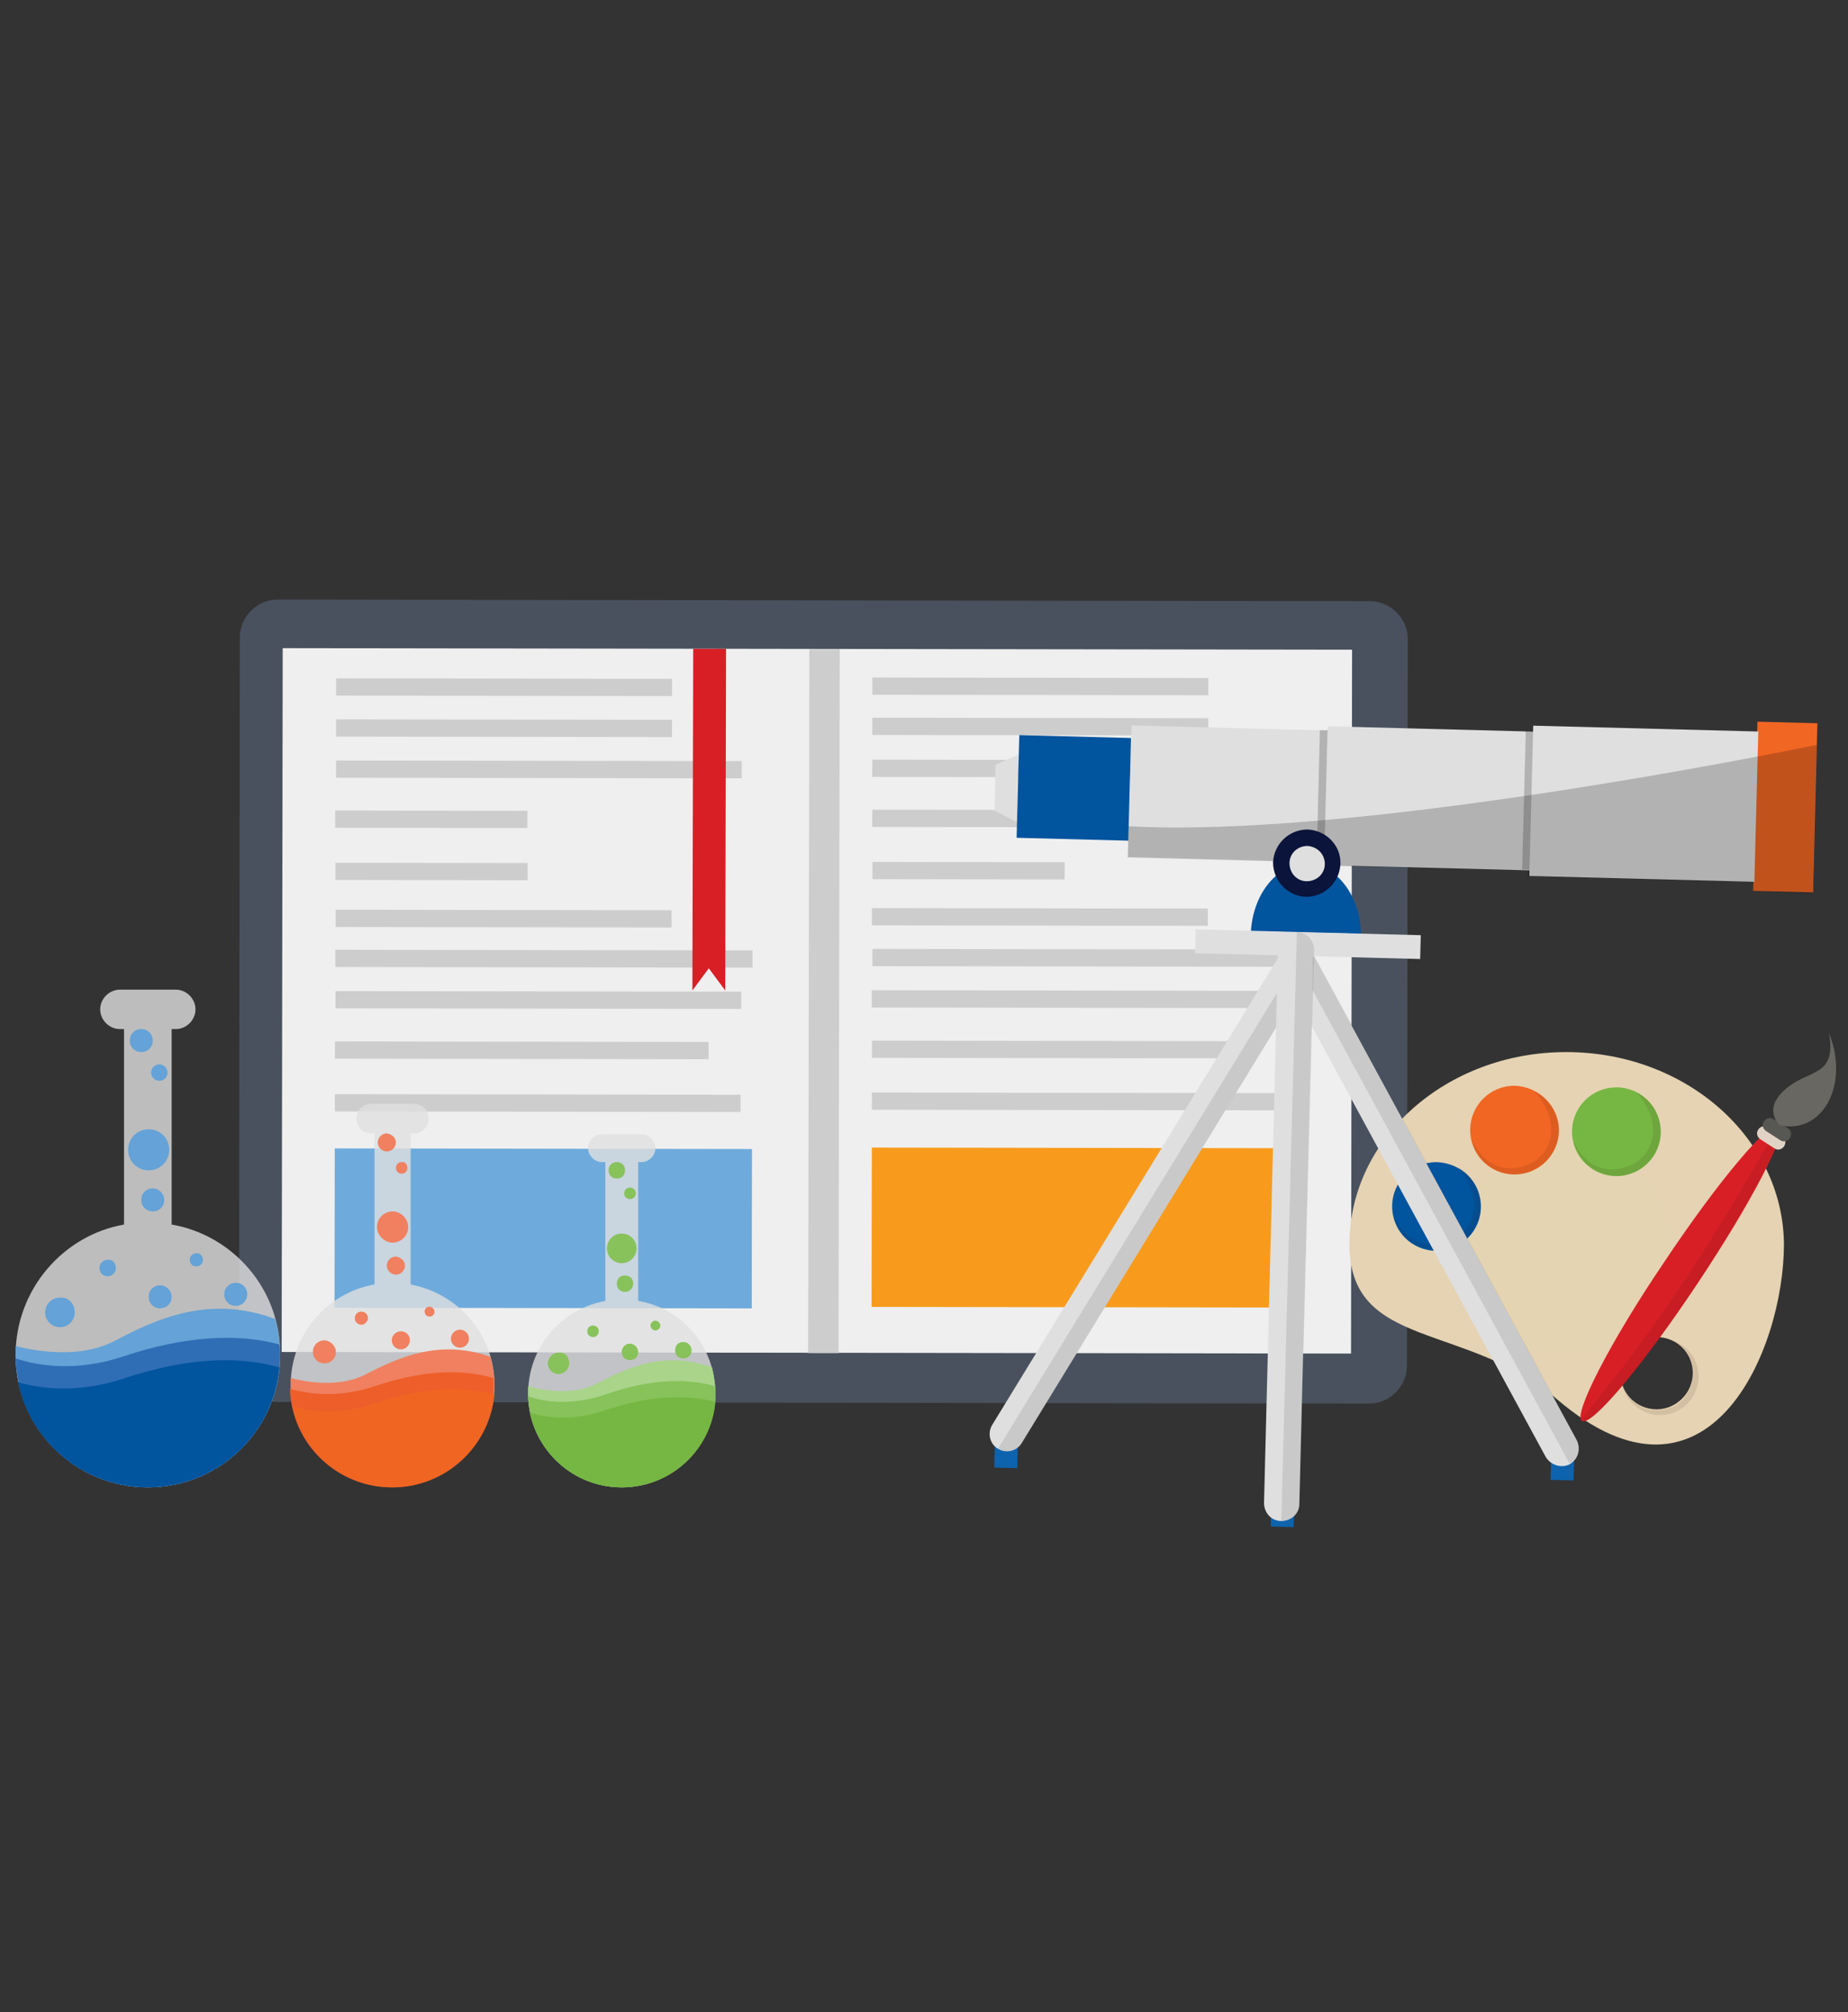 <?xml version="1.0" encoding="utf-8"?>
<!-- Generator: Adobe Illustrator 24.0.1, SVG Export Plug-In . SVG Version: 6.00 Build 0)  -->
<svg version="1.1" id="Layer_1" xmlns="http://www.w3.org/2000/svg" xmlns:xlink="http://www.w3.org/1999/xlink" x="0px" y="0px"
	 viewBox="0 0 225 245" style="enable-background:new 0 0 225 245;" xml:space="preserve">
<rect x="0" y="0" width="225" height="245" fill="#333333" stroke="none"/>
<style type="text/css">
	.st0{fill:#49515E;}
	.st1{fill:#EFEFEF;}
	.st2{fill:#CDCDCE;}
	.st3{fill:#6EABDC;}
	.st4{fill:#F89B1C;}
	.st5{fill:#D81F26;}
	.st6{fill:url(#SVGID_1_);}
	.st7{fill:#01549E;}
	.st8{fill:#F16623;}
	.st9{fill:#76B743;}
	.st10{opacity:0.1;fill:#2E1012;}
	.st11{fill:#E0D3C5;}
	.st12{fill:#575753;}
	.st13{fill:#686762;}
	.st14{fill:#2E1012;}
	.st15{fill:#DFDFDF;}
	.st16{opacity:0.2;}
	.st17{fill:#0B143A;}
	.st18{fill:#0D63AE;}
	.st19{opacity:0.1;}
	.st20{opacity:0.8;fill:#DFDFDF;}
	.st21{fill:#64A2D7;}
	.st22{fill:#2F6EB5;}
	.st23{fill:#F0805F;}
	.st24{fill:#EE5E2A;}
	.st25{fill:#F16522;}
	.st26{fill:#87C25A;}
	.st27{fill:#A9D48A;}
</style>
<g>
	<g>
		<path class="st0" d="M171.3,166.3c0,2.5-2.1,4.6-4.6,4.6l-133-0.2c-2.5,0-4.6-2.1-4.6-4.6l0.1-88.5c0-2.5,2.1-4.6,4.6-4.6l133,0.2
			c2.5,0,4.6,2.1,4.6,4.6L171.3,166.3z"/>
		
			<rect x="56.6" y="56.7" transform="matrix(1.474172e-03 -1 1 1.474172e-03 -22.49 221.135)" class="st1" width="85.7" height="130.2"/>
		
			<rect x="57.4" y="120.1" transform="matrix(1.674914e-03 -1 1 1.674914e-03 -21.801 221.949)" class="st2" width="85.7" height="3.7"/>
		
			<rect x="60.3" y="63.3" transform="matrix(1.441353e-03 -1 1 1.441353e-03 -22.465 144.905)" class="st2" width="2.1" height="40.9"/>
		
			<rect x="60.2" y="68.2" transform="matrix(1.443484e-03 -1 1 1.443484e-03 -27.372 149.792)" class="st2" width="2.1" height="40.9"/>
		
			<rect x="64.5" y="69" transform="matrix(1.466690e-03 -1 1 1.466690e-03 -28.184 159.099)" class="st2" width="2.1" height="49.4"/>
		
			<rect x="51.5" y="88" transform="matrix(1.485720e-03 -1 1 1.485720e-03 -47.267 152.159)" class="st2" width="2.1" height="23.4"/>
		
			<rect x="51.5" y="94.4" transform="matrix(1.481810e-03 -1 1 1.481810e-03 -53.641 158.506)" class="st2" width="2.1" height="23.4"/>
		
			<rect x="60.2" y="91.4" transform="matrix(1.438957e-03 -1 1 1.438957e-03 -50.622 172.94)" class="st2" width="2.1" height="40.9"/>
		
			<rect x="65.2" y="91.3" transform="matrix(1.472233e-03 -1 1 1.472233e-03 -50.57 182.809)" class="st2" width="2.1" height="50.8"/>
		
			<rect x="64.5" y="97.1" transform="matrix(1.498149e-03 -1 1 1.498149e-03 -56.345 187.129)" class="st2" width="2.1" height="49.4"/>
		
			<rect x="62.5" y="105.1" transform="matrix(1.494848e-03 -1 1 1.494848e-03 -64.419 191.246)" class="st2" width="2.1" height="45.5"/>
		
			<rect x="64.4" y="109.5" transform="matrix(1.453705e-03 -1 1 1.453705e-03 -68.831 199.567)" class="st2" width="2.1" height="49.4"/>
		
			<rect x="56.5" y="124.1" transform="matrix(1.501121e-03 -1 1 1.501121e-03 -83.456 215.544)" class="st3" width="19.4" height="50.8"/>
		
			<rect x="125.6" y="63.1" transform="matrix(1.479209e-03 -1 1 1.479209e-03 42.926 210.102)" class="st2" width="2.1" height="40.9"/>
		
			<rect x="125.6" y="68" transform="matrix(1.441272e-03 -1 1 1.441272e-03 38.022 214.99)" class="st2" width="2.1" height="40.9"/>
		
			<rect x="129.8" y="68.8" transform="matrix(1.466711e-03 -1 1 1.466711e-03 37.209 224.297)" class="st2" width="2.1" height="49.4"/>
		
			<rect x="116.8" y="87.9" transform="matrix(1.450674e-03 -1 1 1.450674e-03 18.129 217.361)" class="st2" width="2.1" height="23.4"/>
		
			<rect x="116.8" y="94.3" transform="matrix(1.516998e-03 -1 1 1.516998e-03 11.748 223.701)" class="st2" width="2.1" height="23.4"/>
		
			<rect x="125.6" y="91.2" transform="matrix(1.459072e-03 -1 1 1.459072e-03 14.771 238.137)" class="st2" width="2.1" height="40.9"/>
		
			<rect x="130.5" y="91.2" transform="matrix(1.484791e-03 -1 1 1.484791e-03 14.822 248.005)" class="st2" width="2.1" height="50.8"/>
		
			<rect x="129.8" y="96.9" transform="matrix(1.498171e-03 -1 1 1.498171e-03 9.045 252.326)" class="st2" width="2.1" height="49.4"/>
		
			<rect x="127.8" y="105" transform="matrix(1.444594e-03 -1 1 1.444594e-03 0.98 256.453)" class="st2" width="2.1" height="45.5"/>
		
			<rect x="129.8" y="109.4" transform="matrix(1.468541e-03 -1 1 1.468541e-03 -3.438 264.762)" class="st2" width="2.1" height="49.4"/>
		
			<rect x="121.8" y="124" transform="matrix(1.515433e-03 -1 1 1.515433e-03 -18.068 280.74)" class="st4" width="19.4" height="50.8"/>
		<polygon class="st5" points="88.3,120.6 86.3,117.9 84.3,120.6 84.4,79 88.4,79 		"/>
	</g>
	<g>
		<g>
			<radialGradient id="SVGID_1_" cx="190.675" cy="152.004" r="25.217" gradientUnits="userSpaceOnUse">
				<stop  offset="0" style="stop-color:#E5D4B2"/>
				<stop  offset="1" style="stop-color:#E5D3B3"/>
			</radialGradient>
			<path class="st6" d="M190.7,128.1c-14.6,0-26.4,10.5-26.4,23.4c0,12.9,14.2,9.4,25.3,18.9c18.4,15.7,27.6-6,27.6-18.9
				C217.1,138.6,205.3,128.1,190.7,128.1z M201.7,171.6c-2.4,0-4.4-1.9-4.4-4.4c0-2.4,1.9-4.4,4.4-4.4c2.4,0,4.4,1.9,4.4,4.4
				C206.1,169.6,204.1,171.6,201.7,171.6z"/>
		</g>
		<path class="st7" d="M180.3,146.9c0,3-2.4,5.4-5.4,5.4c-3,0-5.4-2.4-5.4-5.4c0-3,2.4-5.4,5.4-5.4
			C177.9,141.6,180.3,143.9,180.3,146.9z"/>
		<path class="st8" d="M189.8,137.6c0,3-2.4,5.4-5.4,5.4c-3,0-5.4-2.4-5.4-5.4c0-3,2.4-5.4,5.4-5.4
			C187.4,132.3,189.8,134.7,189.8,137.6z"/>
		<path class="st9" d="M202.2,137.8c0,3-2.4,5.4-5.4,5.4c-3,0-5.4-2.4-5.4-5.4c0-3,2.4-5.4,5.4-5.4
			C199.8,132.4,202.2,134.8,202.2,137.8z"/>
		<g>
			<path class="st5" d="M206.6,156.4c-6.6,9.9-12.9,17.4-14,16.6c-1.1-0.7,3.3-9.4,10-19.3c6.6-9.9,12.9-17.4,14-16.6
				C217.7,137.9,213.2,146.5,206.6,156.4z"/>
			<path class="st10" d="M205.8,157.5c-6.6,9.9-12,16.1-13.2,15.5c-0.5-0.2,4.7-5.2,13.1-18c7.9-12.1,10-17.1,10.5-17
				C217.5,138.2,212.4,147.6,205.8,157.5z"/>
			<path class="st11" d="M217.2,139.6c-0.3,0.4-0.8,0.5-1.2,0.2l-1.7-1.1c-0.4-0.3-0.5-0.8-0.2-1.2l0,0c0.3-0.4,0.8-0.5,1.2-0.2
				l1.7,1.1C217.4,138.6,217.5,139.2,217.2,139.6L217.2,139.6z"/>
			<path class="st12" d="M217.9,138.6c-0.3,0.4-0.8,0.5-1.2,0.2l-1.7-1.1c-0.4-0.3-0.5-0.8-0.2-1.2l0,0c0.3-0.4,0.8-0.5,1.2-0.2
				l1.7,1.1C218.1,137.6,218.2,138.2,217.9,138.6L217.9,138.6z"/>
			<path class="st13" d="M216.7,137c0,0-2.2-1.9,0.7-4.4c2.9-2.5,6.2-1.4,5.3-6.8c2.4,6-0.5,12-5.6,11.3"/>
		</g>
		<path class="st14" d="M205.7,155.1"/>
		<path class="st10" d="M206.8,167.6c0,2.6-2.1,4.7-4.7,4.7c-2.2,0-4.1-1.6-4.6-3.7c-0.1-0.3,1.3,4.3,5.9,2.8
			c1.9-0.6,3.1-3.2,2.6-4.8c-1.1-4.1-5.4-3.5-3.9-3.5C204.7,162.9,206.8,165,206.8,167.6z"/>
		<path class="st10" d="M180.3,146.9c0.1,2.9-2.5,5.4-5.4,5.3c-2.9-0.1-4.8-2.1-5.2-4.2c-0.1-0.4,1.5,4.9,6.7,3.1
			c2.1-0.7,3.4-2.9,3-5.2c-0.4-2.3-1.9-3.8-1.9-3.8S180.2,143.4,180.3,146.9z"/>
		<path class="st10" d="M189.8,137.6c0.1,2.9-2.5,5.4-5.4,5.4c-2.9,0-4.8-2.2-5.2-4.3c-0.1-0.4,1.5,4.9,6.6,3.2
			c2.1-0.7,3.4-2.9,3-5.2c-0.4-2.3-2-3.8-2-3.8S189.7,134.1,189.8,137.6z"/>
		<path class="st10" d="M202.2,137.7c0.1,2.9-2.4,5.5-5.4,5.5c-2.8-0.1-4.8-2.2-5.2-4.3c-0.1-0.4,1.5,4.9,6.6,3.1
			c2.1-0.7,3.4-2.9,3-5.2c-0.4-2.3-2-3.8-2-3.8S202.1,134.2,202.2,137.7z"/>
	</g>
	<g id="Teleskop_2_">
		<path class="st7" d="M165.7,113.7c-0.1-4.6-2.9-8.4-6.5-8.5c-3.6-0.1-6.6,3.5-6.9,8.2L165.7,113.7z"/>
		<g>
			
				<rect x="141.4" y="84.7" transform="matrix(2.592945e-02 -1 1 2.592945e-02 48.997 243.53)" class="st15" width="16" height="23.9"/>
			<polygon class="st16" points="161.7,105 160.3,104.9 160.7,88.9 162.1,88.9 			"/>
			
				<rect x="207.1" y="94.7" transform="matrix(2.588073e-02 -1 1 2.588073e-02 113.381 313.122)" class="st8" width="20.6" height="7.3"/>
			
				<rect x="165.5" y="84.7" transform="matrix(2.590425e-02 -1 1 2.590425e-02 72.221 268.637)" class="st15" width="16.9" height="25.1"/>
			
				<rect x="177.9" y="96.8" transform="matrix(2.680018e-02 -1 1 2.680018e-02 83.753 281.183)" class="st16" width="16.9" height="1.5"/>
			
				<rect x="190.9" y="84.3" transform="matrix(2.597408e-02 -1 1 2.597408e-02 96.943 295.367)" class="st15" width="18.3" height="27.4"/>
			<path class="st16" d="M220.7,108.8l0.5-18.1c-7.4,1.5-57,11.4-83.8,9.9l-0.1,3.8l22.9,0.6l0.9,0l0,0.4l24.1,0.6l0.8,0l0,0.7
				l27.4,0.7l0,1.1L220.7,108.8z"/>
		</g>
		<path class="st17" d="M163.2,105.2c-0.1,2.2-1.9,4-4.2,4c-2.2-0.1-4-1.9-4-4.2c0.1-2.2,1.9-4,4.2-4
			C161.5,101.1,163.3,103,163.2,105.2z"/>
		<path class="st15" d="M161.3,105.2c0,1.2-1,2.1-2.2,2.1c-1.2,0-2.1-1-2.1-2.2c0-1.2,1-2.1,2.2-2.1
			C160.4,103.1,161.3,104,161.3,105.2z"/>
		<polygon class="st15" points="121.1,98.7 123.8,100.1 124,91.9 121.2,93.1 		"/>
		
			<rect x="120.4" y="175.3" transform="matrix(2.651553e-02 -1 1 2.651553e-02 -57.439 294.442)" class="st18" width="4.2" height="2.8"/>
		
			<rect x="188.1" y="176.8" transform="matrix(2.577215e-02 -1 1 2.577215e-02 7.141 363.732)" class="st18" width="4.2" height="2.8"/>
		
			<rect x="154" y="182.5" transform="matrix(2.579389e-02 -1 1 2.579389e-02 -31.762 335.161)" class="st18" width="4.2" height="2.8"/>
		
			<rect x="124.5" y="89.2" transform="matrix(2.607223e-02 -1 1 2.607223e-02 31.331 224.182)" class="st7" width="12.5" height="13.6"/>
		<path class="st15" d="M124.4,175.7c-0.6,1-1.9,1.3-2.9,0.7l0,0c-1-0.6-1.3-1.9-0.7-2.9L156,116c0.6-1,1.9-1.3,2.9-0.7l0,0
			c1,0.6,1.3,1.9,0.7,2.9L124.4,175.7z"/>
		<path class="st15" d="M188.2,177.4c0.6,1,1.9,1.4,2.9,0.9l0,0c1-0.6,1.4-1.8,0.9-2.9l-32.2-59.3c-0.6-1-1.8-1.4-2.9-0.9l0,0
			c-1,0.6-1.4,1.9-0.9,2.9L188.2,177.4z"/>
		<path class="st19" d="M158.9,115.3L158.9,115.3l-37.4,61.1l0,0c1,0.6,2.3,0.3,2.9-0.7l35.2-57.5
			C160.3,117.2,159.9,115.9,158.9,115.3z"/>
		<path class="st19" d="M156.9,115.2L156.9,115.2l34.2,63h0c1-0.6,1.4-1.9,0.9-2.9l-32.2-59.3C159.2,115,157.9,114.7,156.9,115.2z"
			/>
		
			<rect x="157.7" y="101.3" transform="matrix(2.596062e-02 -1 1 2.596062e-02 40.114 271.128)" class="st15" width="2.9" height="27.4"/>
		<path class="st15" d="M158.2,183.1c0,1.2-1,2.1-2.2,2.1l0,0c-1.2,0-2.1-1-2.1-2.2l1.7-67.4c0-1.2,1-2.1,2.2-2.1l0,0
			c1.2,0,2.1,1,2.1,2.2L158.2,183.1z"/>
		<path class="st19" d="M157.9,113.5L157.9,113.5l-1.9,71.7l0,0c1.2,0,2.1-0.9,2.2-2.1l1.8-67.4C160,114.5,159.1,113.5,157.9,113.5z
			"/>
	</g>
	<g id="Chemistry_1_">
		<g>
			<path class="st20" d="M20.9,149.1v-23.8h0.5c1.3,0,2.4-1.1,2.4-2.4c0-1.3-1.1-2.4-2.4-2.4h-6.8c-1.3,0-2.4,1.1-2.4,2.4
				c0,1.3,1.1,2.4,2.4,2.4h0.5v23.8C7.7,150.4,1.9,157,1.9,165c0,8.9,7.2,16.1,16.1,16.1c8.9,0,16.1-7.2,16.1-16.1
				C34.2,157,28.4,150.4,20.9,149.1z"/>
			<path class="st21" d="M14.1,154.4c0,0.6-0.5,1-1,1c-0.6,0-1-0.5-1-1c0-0.6,0.5-1,1-1C13.7,153.3,14.1,153.8,14.1,154.4z"/>
			<path class="st21" d="M9.1,159.8c0,1-0.8,1.8-1.8,1.8c-1,0-1.8-0.8-1.8-1.8s0.8-1.8,1.8-1.8C8.3,157.9,9.1,158.7,9.1,159.8z"/>
			<path class="st21" d="M20.9,157.9c0,0.8-0.6,1.4-1.4,1.4c-0.8,0-1.4-0.6-1.4-1.4c0-0.8,0.6-1.4,1.4-1.4
				C20.2,156.5,20.9,157.1,20.9,157.9z"/>
			<path class="st21" d="M30.1,157.6c0,0.8-0.6,1.4-1.4,1.4c-0.8,0-1.4-0.6-1.4-1.4c0-0.8,0.6-1.4,1.4-1.4
				C29.5,156.2,30.1,156.8,30.1,157.6z"/>
			<path class="st21" d="M24.7,153.4c0,0.5-0.4,0.8-0.8,0.8c-0.5,0-0.8-0.4-0.8-0.8c0-0.5,0.4-0.8,0.8-0.8
				C24.3,152.5,24.7,152.9,24.7,153.4z"/>
			<path class="st21" d="M20,146.1c0,0.8-0.6,1.4-1.4,1.4c-0.8,0-1.4-0.6-1.4-1.4c0-0.8,0.6-1.4,1.4-1.4
				C19.4,144.7,20,145.4,20,146.1z"/>
			<path class="st21" d="M20.6,140c0,1.4-1.1,2.5-2.5,2.5c-1.4,0-2.5-1.1-2.5-2.5c0-1.4,1.1-2.5,2.5-2.5
				C19.5,137.5,20.6,138.6,20.6,140z"/>
			<path class="st21" d="M20.4,130.6c0,0.5-0.4,1-1,1c-0.5,0-1-0.4-1-1c0-0.5,0.4-1,1-1C20,129.6,20.4,130.1,20.4,130.6z"/>
			<path class="st21" d="M18.6,126.7c0,0.8-0.6,1.4-1.4,1.4c-0.8,0-1.4-0.6-1.4-1.4c0-0.8,0.6-1.4,1.4-1.4
				C18,125.3,18.6,125.9,18.6,126.7z"/>
			<path class="st21" d="M13.9,163.3c-3.9,2-8.8,1.4-12,0.6c0,0.4,0,0.7,0,1.1c0,8.9,7.2,16.1,16.1,16.1c8.9,0,16.1-7.2,16.1-16.1
				c0-1.5-0.2-3-0.6-4.4C25.5,157.6,19,160.6,13.9,163.3z"/>
			<path class="st22" d="M15.2,165.1c-5.9,2-10.6,1.2-13.3,0.3c0.3,8.7,7.4,15.6,16.1,15.6c8.9,0,16.1-7.2,16.1-16.1
				c0-0.4,0-0.8-0.1-1.2C28.9,162.3,22.4,162.7,15.2,165.1z"/>
			<path class="st7" d="M15.2,167.8c-5.7,1.9-10.2,1.3-13,0.5c1.5,7.3,8,12.8,15.8,12.8c8.4,0,15.3-6.4,16-14.6
				C28.9,165,22.4,165.4,15.2,167.8z"/>
		</g>
		<g>
			<path class="st20" d="M50,156.4v-18.4h0.4c1,0,1.8-0.8,1.8-1.8c0-1-0.8-1.8-1.8-1.8h-5.2c-1,0-1.8,0.8-1.8,1.8
				c0,1,0.8,1.8,1.8,1.8h0.4v18.4c-5.8,1-10.2,6.1-10.2,12.2c0,6.9,5.6,12.4,12.4,12.4c6.9,0,12.4-5.6,12.4-12.4
				C60.2,162.5,55.8,157.5,50,156.4z"/>
			<path class="st23" d="M44.8,160.5c0,0.4-0.4,0.8-0.8,0.8c-0.4,0-0.8-0.3-0.8-0.8c0-0.4,0.3-0.8,0.8-0.8
				C44.4,159.7,44.8,160,44.8,160.5z"/>
			<path class="st23" d="M40.9,164.6c0,0.8-0.6,1.4-1.4,1.4c-0.8,0-1.4-0.6-1.4-1.4c0-0.8,0.6-1.4,1.4-1.4
				C40.2,163.2,40.9,163.9,40.9,164.6z"/>
			<path class="st23" d="M49.9,163.2c0,0.6-0.5,1.1-1.1,1.1c-0.6,0-1.1-0.5-1.1-1.1c0-0.6,0.5-1.1,1.1-1.1
				C49.5,162.1,49.9,162.6,49.9,163.2z"/>
			<path class="st23" d="M57.1,163c0,0.6-0.5,1.1-1.1,1.1c-0.6,0-1.1-0.5-1.1-1.1c0-0.6,0.5-1.1,1.1-1.1
				C56.6,161.9,57.1,162.4,57.1,163z"/>
			<path class="st23" d="M52.9,159.7c0,0.4-0.3,0.6-0.6,0.6c-0.4,0-0.6-0.3-0.6-0.6c0-0.4,0.3-0.6,0.6-0.6
				C52.6,159.1,52.9,159.4,52.9,159.7z"/>
			<path class="st23" d="M49.3,154.1c0,0.6-0.5,1.1-1.1,1.1c-0.6,0-1.1-0.5-1.1-1.1c0-0.6,0.5-1.1,1.1-1.1
				C48.8,153.1,49.3,153.5,49.3,154.1z"/>
			<path class="st23" d="M49.7,149.4c0,1.1-0.9,1.9-1.9,1.9s-1.9-0.9-1.9-1.9c0-1.1,0.9-1.9,1.9-1.9S49.7,148.4,49.7,149.4z"/>
			<path class="st23" d="M49.6,142.2c0,0.4-0.3,0.7-0.7,0.7c-0.4,0-0.7-0.3-0.7-0.7c0-0.4,0.3-0.7,0.7-0.7
				C49.3,141.4,49.6,141.8,49.6,142.2z"/>
			<path class="st23" d="M48.2,139.1c0,0.6-0.5,1.1-1.1,1.1c-0.6,0-1.1-0.5-1.1-1.1c0-0.6,0.5-1.1,1.1-1.1
				C47.7,138.1,48.2,138.5,48.2,139.1z"/>
			<path class="st23" d="M44.6,167.3c-3,1.6-6.8,1.1-9.2,0.5c0,0.3,0,0.6,0,0.8c0,6.9,5.6,12.4,12.4,12.4c6.9,0,12.4-5.6,12.4-12.4
				c0-1.2-0.2-2.3-0.5-3.4C53.5,163,48.5,165.3,44.6,167.3z"/>
			<path class="st24" d="M45.6,168.8c-4.6,1.5-8.2,0.9-10.3,0.3c0.2,6.7,5.7,12,12.4,12c6.9,0,12.4-5.6,12.4-12.4c0-0.3,0-0.6,0-0.9
				C56.1,166.6,51.1,166.9,45.6,168.8z"/>
			<path class="st25" d="M45.6,170.9c-4.4,1.5-7.9,1-10,0.3c1.2,5.6,6.2,9.9,12.2,9.9c6.5,0,11.8-5,12.4-11.3
				C56.1,168.7,51.1,169,45.6,170.9z"/>
		</g>
		<g>
			<path class="st20" d="M77.7,158.4v-16.9h0.4c0.9,0,1.7-0.8,1.7-1.7c0-0.9-0.8-1.7-1.7-1.7h-4.8c-0.9,0-1.7,0.8-1.7,1.7
				c0,0.9,0.8,1.7,1.7,1.7h0.4v16.9c-5.4,1-9.4,5.6-9.4,11.3c0,6.3,5.1,11.4,11.4,11.4c6.3,0,11.4-5.1,11.4-11.4
				C87.1,164,83.1,159.3,77.7,158.4z"/>
			<path class="st26" d="M72.9,162.1c0,0.4-0.3,0.7-0.7,0.7c-0.4,0-0.7-0.3-0.7-0.7c0-0.4,0.3-0.7,0.7-0.7
				C72.6,161.4,72.9,161.7,72.9,162.1z"/>
			<path class="st26" d="M69.3,166c0,0.7-0.6,1.3-1.3,1.3c-0.7,0-1.3-0.6-1.3-1.3c0-0.7,0.6-1.3,1.3-1.3
				C68.8,164.6,69.3,165.2,69.3,166z"/>
			<path class="st26" d="M77.7,164.6c0,0.6-0.4,1-1,1c-0.6,0-1-0.4-1-1c0-0.5,0.4-1,1-1C77.2,163.6,77.7,164.1,77.7,164.6z"/>
			<path class="st26" d="M84.2,164.4c0,0.6-0.4,1-1,1c-0.6,0-1-0.4-1-1c0-0.6,0.4-1,1-1C83.8,163.4,84.2,163.9,84.2,164.4z"/>
			<path class="st26" d="M80.4,161.4c0,0.3-0.3,0.6-0.6,0.6c-0.3,0-0.6-0.3-0.6-0.6c0-0.3,0.3-0.6,0.6-0.6
				C80.1,160.8,80.4,161.1,80.4,161.4z"/>
			<path class="st26" d="M77.1,156.3c0,0.5-0.4,1-1,1c-0.6,0-1-0.4-1-1c0-0.6,0.4-1,1-1C76.7,155.3,77.1,155.7,77.1,156.3z"/>
			<path class="st26" d="M77.5,152c0,1-0.8,1.8-1.8,1.8c-1,0-1.8-0.8-1.8-1.8c0-1,0.8-1.8,1.8-1.8C76.7,150.2,77.5,151,77.5,152z"/>
			<path class="st26" d="M77.4,145.3c0,0.4-0.3,0.7-0.7,0.7c-0.4,0-0.7-0.3-0.7-0.7c0-0.4,0.3-0.7,0.7-0.7
				C77.1,144.6,77.4,144.9,77.4,145.3z"/>
			<path class="st26" d="M76.1,142.5c0,0.6-0.4,1-1,1c-0.6,0-1-0.4-1-1c0-0.6,0.4-1,1-1C75.7,141.5,76.1,141.9,76.1,142.5z"/>
			<path class="st27" d="M72.8,168.4c-2.8,1.5-6.2,1-8.5,0.4c0,0.3,0,0.5,0,0.8c0,6.3,5.1,11.4,11.4,11.4c6.3,0,11.4-5.1,11.4-11.4
				c0-1.1-0.2-2.1-0.4-3.1C81,164.4,76.4,166.5,72.8,168.4z"/>
			<path class="st26" d="M73.7,169.8c-4.2,1.4-7.5,0.9-9.4,0.2c0.2,6.2,5.2,11.1,11.4,11.1c6.3,0,11.4-5.1,11.4-11.4
				c0-0.3,0-0.6,0-0.9C83.4,167.7,78.8,168,73.7,169.8z"/>
			<path class="st9" d="M73.7,171.7c-4,1.4-7.3,0.9-9.2,0.3c1.1,5.2,5.7,9.1,11.2,9.1c6,0,10.9-4.6,11.4-10.4
				C83.4,169.7,78.7,170,73.7,171.7z"/>
		</g>
	</g>
</g>
</svg>
